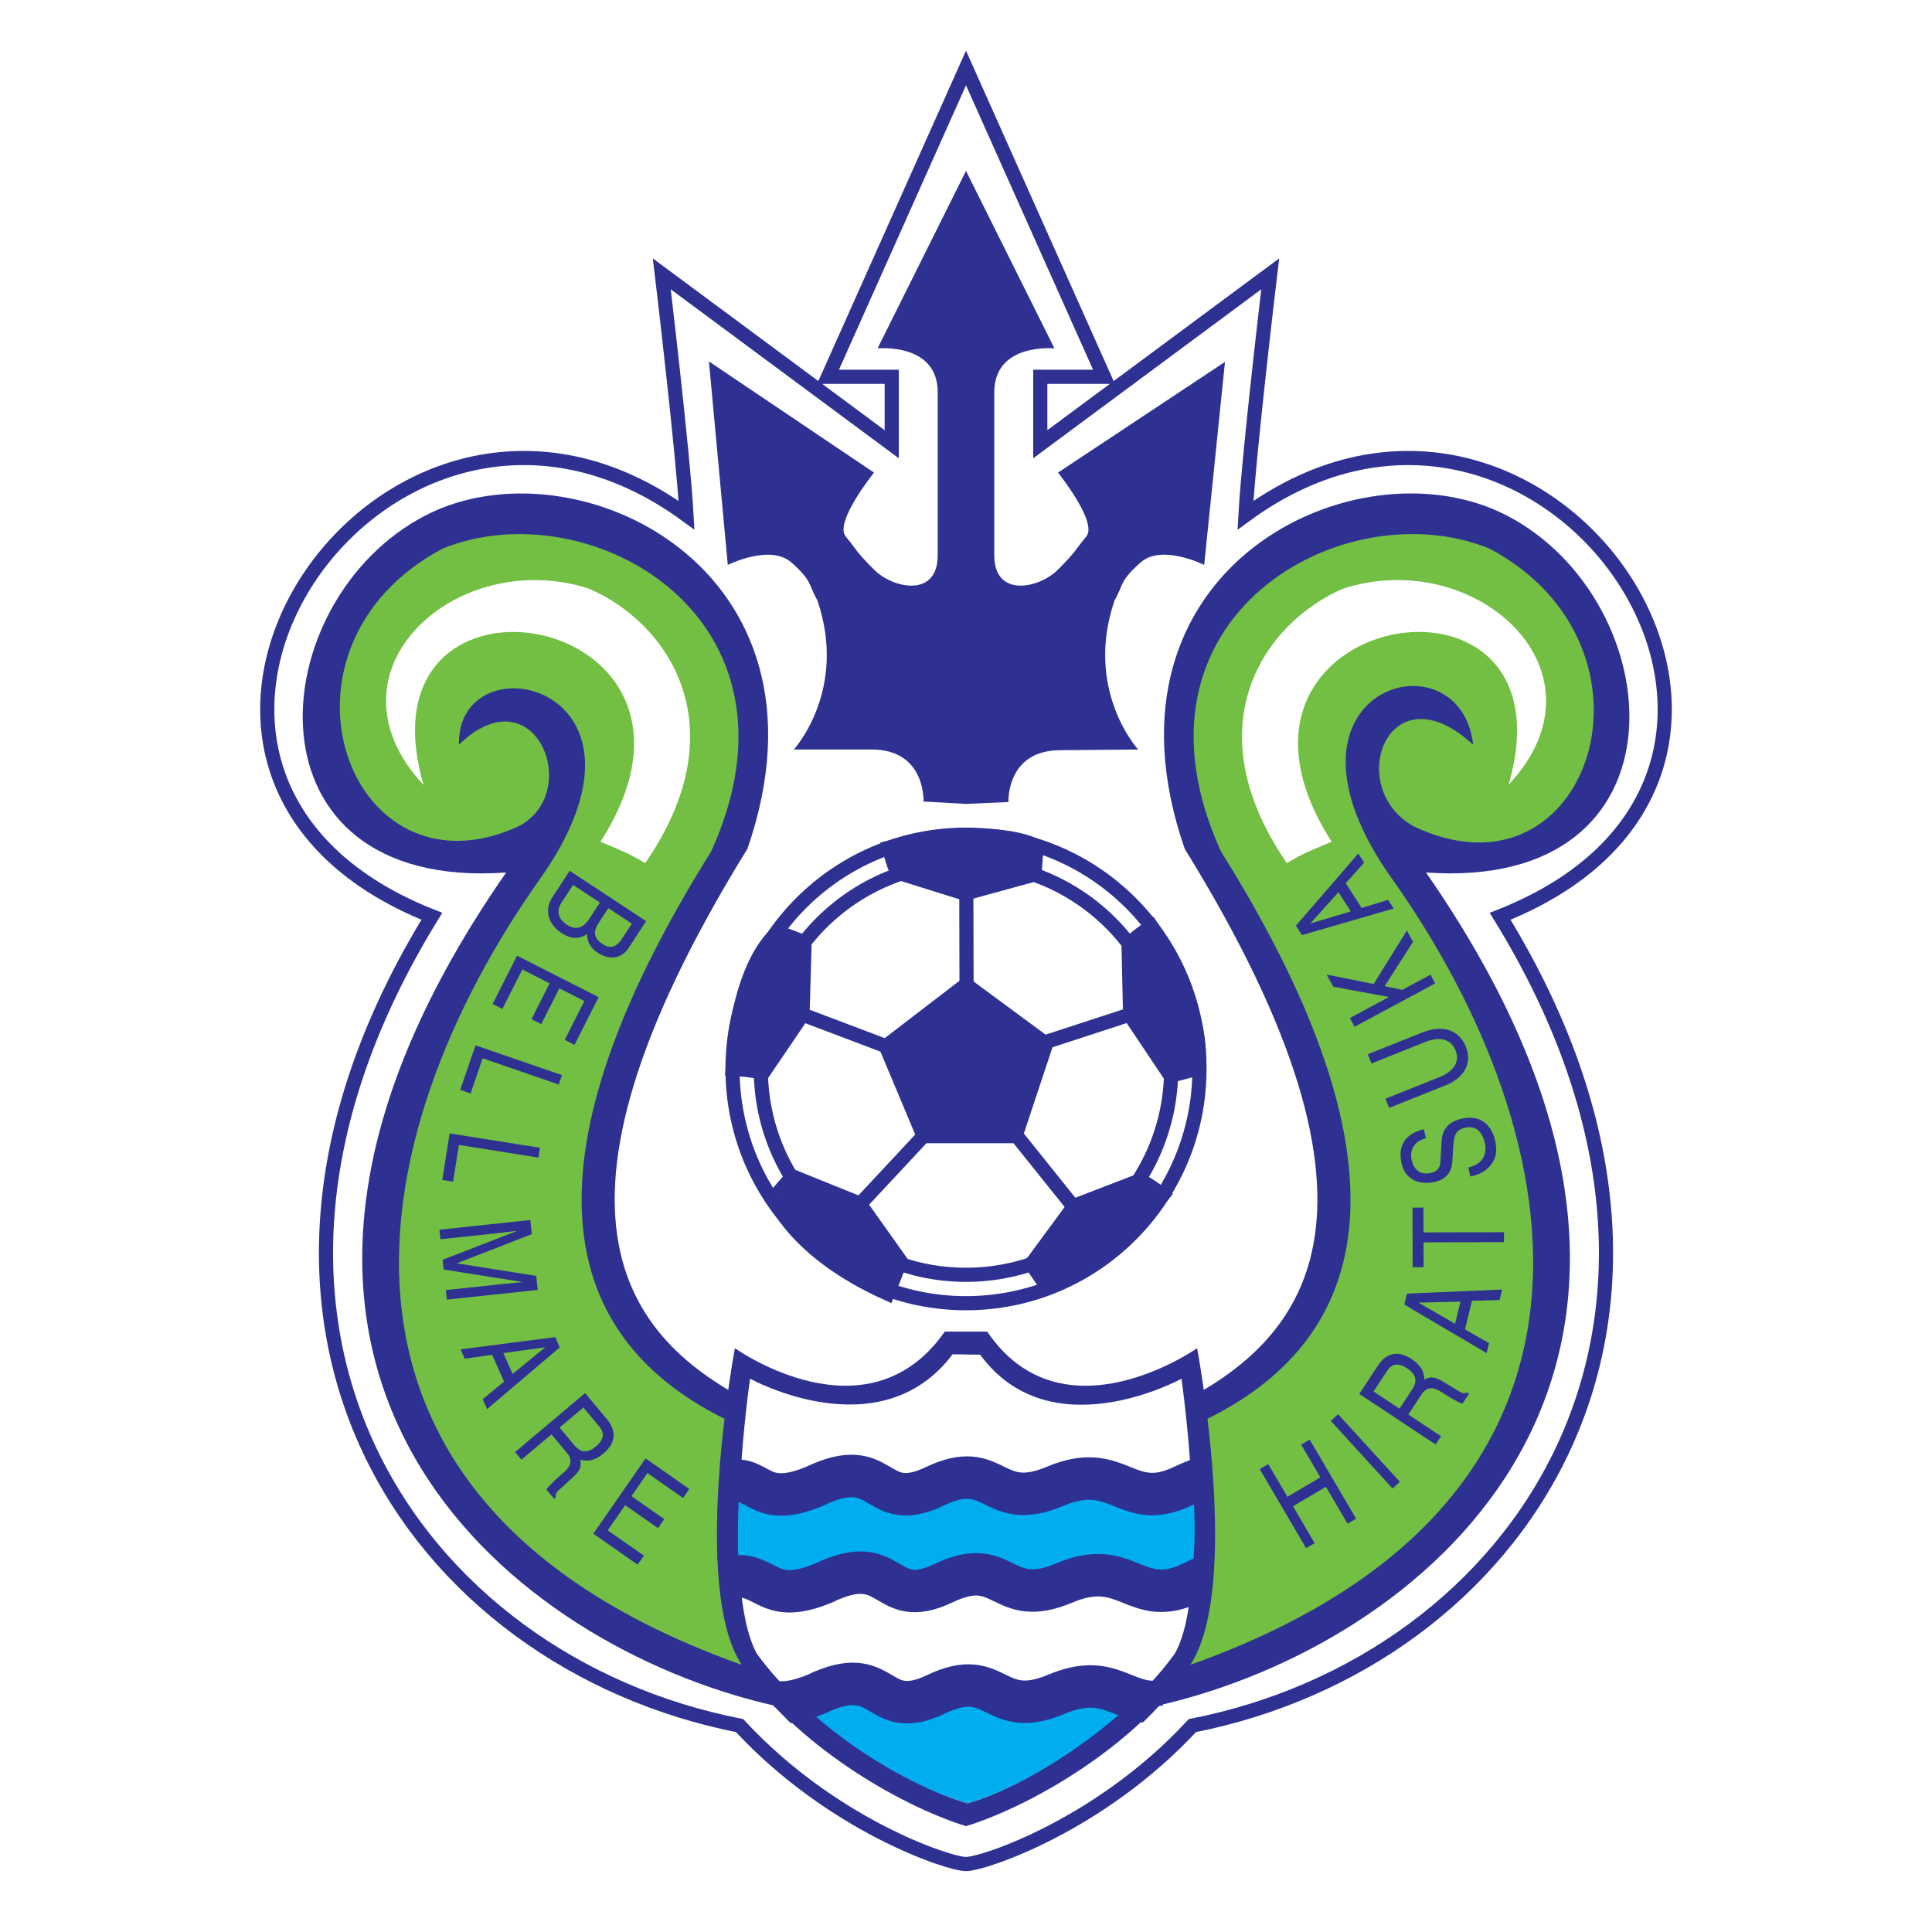 <?xml version="1.0" encoding="utf-8"?>
<!-- Generator: Adobe Illustrator 13.0.0, SVG Export Plug-In . SVG Version: 6.00 Build 14948)  -->
<!DOCTYPE svg PUBLIC "-//W3C//DTD SVG 1.0//EN" "http://www.w3.org/TR/2001/REC-SVG-20010904/DTD/svg10.dtd">
<svg version="1.0" id="Layer_1" xmlns="http://www.w3.org/2000/svg" xmlns:xlink="http://www.w3.org/1999/xlink" x="0px" y="0px"
	 width="192.756px" height="192.756px" viewBox="0 0 192.756 192.756" enable-background="new 0 0 192.756 192.756"
	 xml:space="preserve">
<g>
	<polygon fill-rule="evenodd" clip-rule="evenodd" fill="#FFFFFF" points="0,0 192.756,0 192.756,192.756 0,192.756 0,0 	"/>
	
		<path fill-rule="evenodd" clip-rule="evenodd" fill="#FFFFFF" stroke="#2E3192" stroke-width="1.412" stroke-miterlimit="2.613" d="
		M124.26,51.403c0.354-6.374,2.471-24.081,2.471-24.081l-22.94,16.999v-6.729h6.353L96.378,6.783L82.613,37.592h6.354v6.729
		L66.025,27.322c0,0,2.118,17.707,2.471,24.081c-30-21.956-62.118,25.498-25.412,40.017c-25.059,40.725-1.765,74.367,30.706,80.742
		c9.176,9.916,20.824,13.811,22.588,13.811c1.765,0,13.411-3.895,22.587-13.811c32.471-6.375,55.766-40.018,30.706-80.742
		C186.378,76.901,154.261,29.447,124.26,51.403L124.26,51.403z"/>
	<path fill="none" stroke="#2E3192" stroke-width="1.412" stroke-miterlimit="2.613" d="M96.378,130.02
		c12.865,0,23.293-10.463,23.293-23.371c0-12.909-10.429-23.374-23.293-23.374c-12.865,0-23.294,10.464-23.294,23.374
		C73.084,119.557,83.513,130.02,96.378,130.02"/>
	
		<path fill-rule="evenodd" clip-rule="evenodd" fill="#2E3192" stroke="#2E3192" stroke-width="1.412" stroke-miterlimit="2.613" d="
		M88.692,84.578c0.566,2.166,0.867,2.48,0.867,2.48l6.702,2.096l6.962-1.909l0.184-2.827
		C103.407,84.417,99.237,81.958,88.692,84.578L88.692,84.578z"/>
	
		<path fill-rule="evenodd" clip-rule="evenodd" fill="#2E3192" stroke="#2E3192" stroke-width="1.412" stroke-miterlimit="2.613" d="
		M73.084,106.648c2.231,0.088,3.03,0.418,3.03,0.418l3.952-5.82l0.209-7.24l-2.641-1C77.634,93.006,73.66,95.762,73.084,106.648
		L73.084,106.648z"/>
	
		<path fill-rule="evenodd" clip-rule="evenodd" fill="#2E3192" stroke="#2E3192" stroke-width="1.412" stroke-miterlimit="2.613" d="
		M114.874,92.436c-1.866,1.23-2.277,1.842-2.277,1.842l0.157,7.041l4.024,6.012l2.729-0.727
		C119.507,106.604,120.712,101.629,114.874,92.436L114.874,92.436z"/>
	
		<path fill-rule="evenodd" clip-rule="evenodd" fill="#2E3192" stroke="#2E3192" stroke-width="1.412" stroke-miterlimit="2.613" d="
		M116.008,119.236c-1.781-1.348-2.265-1.465-2.265-1.465l-6.554,2.523l-4.286,5.826l1.602,2.334
		C104.505,128.455,109.784,126.652,116.008,119.236L116.008,119.236z"/>
	
		<path fill-rule="evenodd" clip-rule="evenodd" fill="#2E3192" stroke="#2E3192" stroke-width="1.412" stroke-miterlimit="2.613" d="
		M88.56,129.07c0.854-2.068,1.27-3.27,1.27-3.27l-4.076-5.734l-6.697-2.703l-1.85,2.141C77.207,119.504,79.155,124.865,88.56,129.07
		L88.56,129.07z"/>
	
		<polygon fill-rule="evenodd" clip-rule="evenodd" fill="#2E3192" stroke="#2E3192" stroke-width="1.412" stroke-miterlimit="2.613" points="
		96.378,98.242 88.379,104.381 92.143,113.352 101.319,113.352 104.378,104.145 96.378,98.242 	"/>
	<path fill="none" stroke="#2E3192" stroke-width="1.412" stroke-miterlimit="2.613" d="M96.378,127.188
		c11.304,0,20.47-9.197,20.47-20.539c0-11.345-9.166-20.54-20.47-20.54c-11.305,0-20.471,9.195-20.471,20.54
		C75.908,117.99,85.073,127.188,96.378,127.188 M78.953,100.803l11.569,4.379L78.953,100.803L78.953,100.803z M96.408,87.803
		l0.029,12.984L96.408,87.803L96.408,87.803z M113.818,100.867l-12.312,4.021L113.818,100.867L113.818,100.867z M107.438,120.812
		l-7.765-9.68L107.438,120.812L107.438,120.812z M93.423,111.963l-8.199,8.789L93.423,111.963L93.423,111.963z"/>
	<path fill-rule="evenodd" clip-rule="evenodd" fill="#2E3192" d="M105.555,47.152c0,0,4,4.958,2.823,6.374
		c-1.176,1.417-0.94,1.417-2.823,3.305c-1.882,1.889-6.354,2.836-6.354-1.414c0-5.43,0-15.11,0-16.29c0-4.958,6-4.37,6-4.37
		l-8.823-17.707v0.002l-8.824,17.707c0,0,6-0.59,6,4.368c0,1.18,0,10.86,0,16.29c0,4.25-4.471,3.305-6.354,1.417
		c-1.882-1.889-1.646-1.889-2.823-3.305c-1.177-1.417,2.823-6.375,2.823-6.375l-16.47-11.096l1.882,20.304
		c0,0,4.235-2.125,6.353-0.236c2.118,1.888,1.647,2.125,2.588,3.777c3.059,8.972-2.353,14.874-2.353,14.874s2.353,0,7.765,0
		c5.411,0,5.176,5.194,5.176,5.194l4.235,0.236v-0.002l4.235-0.186c0,0-0.234-5.171,5.177-5.171l7.765-0.07
		c0,0-5.411-5.905-2.354-14.875c0.941-1.653,0.472-1.889,2.589-3.778c2.118-1.888,6.354,0.237,6.354,0.237l2.075-20.254
		L105.555,47.152L105.555,47.152z"/>
	<path fill-rule="evenodd" clip-rule="evenodd" fill="#2E3192" d="M75.908,140.408c-13.177-6.373-24.235-18.652-1.341-55.716
		c9.741-28.095-17.231-40.916-32.07-33.289c-16.446,8.454-18.824,37.538,8,35.649c-32.509,46.782-3.198,74.25,22.729,82.055
		c1.317,0.396,2.625,0.742,3.917,1.037c1.255,0.287,2.493,0.529,3.707,0.719C80.614,168.266,84.613,147.961,75.908,140.408
		L75.908,140.408z"/>
	<path fill-rule="evenodd" clip-rule="evenodd" fill="#72BF44" d="M73.509,142.131c13.217,8.756,4.039,23.029,4.223,25.211
		c-50.729-15.848-41.589-54.555-23.967-79.494c13.937-19.535-8.21-24.315-7.976-13.544c7.53-7.318,12.472,4.722,5.977,8.121
		c-16.977,7.844-26.211-17.8-7.603-27.693c14.567-5.926,37.391,6.823,26.803,30.195C53.084,113.496,53.555,133.088,73.509,142.131
		L73.509,142.131z"/>
	<path fill-rule="evenodd" clip-rule="evenodd" fill="#FFFFFF" d="M58.731,58.722c-13.176-4.25-27.059,8.264-16.471,19.595
		C35.201,54,74.73,60.847,59.907,83.983c2.824,1.18,2.824,1.18,4.471,2.125C73.855,72.327,66.496,62.027,58.731,58.722
		L58.731,58.722z"/>
	<path fill-rule="evenodd" clip-rule="evenodd" fill="#2E3192" d="M150.271,51.4c-14.839-7.628-41.812,5.194-32.071,33.288
		c22.895,37.065,11.835,49.341-1.34,55.716c-8.708,7.555-4.707,27.859-4.941,30.455c1.208-0.189,2.44-0.428,3.689-0.713
		c1.398-0.32,2.815-0.695,4.244-1.135c25.851-7.93,54.799-35.367,22.42-81.962C169.095,88.938,166.716,59.854,150.271,51.4
		L150.271,51.4z"/>
	<path fill-rule="evenodd" clip-rule="evenodd" fill="#72BF44" d="M119.257,142.127c-13.218,8.756-4.038,23.029-4.223,25.213
		c50.73-15.848,41.59-54.557,23.967-79.495c-13.771-19.178,6.701-25.021,7.975-13.545c-8.421-7.758-12.921,4.194-5.976,8.122
		c17.507,8.404,26.212-17.801,7.603-27.693c-14.567-5.926-37.391,6.823-26.802,30.196
		C139.683,113.49,139.211,133.086,119.257,142.127L119.257,142.127z"/>
	<path fill-rule="evenodd" clip-rule="evenodd" fill="#FFFFFF" d="M134.035,58.719c13.178-4.25,27.058,8.263,16.47,19.595
		c7.059-24.317-32.471-17.471-17.646,5.666c-2.824,1.18-2.824,1.18-4.471,2.125C118.911,72.323,126.271,62.024,134.035,58.719
		L134.035,58.719z"/>
	<path fill-rule="evenodd" clip-rule="evenodd" fill="#2E3192" d="M119.438,134.51c0,0-13.412,9.441-20.941-1.65
		c-1.765,0-2.471-0.006-4.235-0.006c-7.765,11.098-20.942,1.652-20.942,1.652s-4.47,23.844,0.706,31.635
		c5.177,7.791,15.53,13.932,22.354,16.055c0,0,0,0,0-0.002c0,0.002,0,0.006,0,0.006c6.824-2.123,17.176-8.262,22.353-16.053
		C123.907,158.355,119.438,134.51,119.438,134.51L119.438,134.51z"/>
	<path fill-rule="evenodd" clip-rule="evenodd" fill="#FFFFFF" d="M117.877,137.553c0,0-13.059,7.213-20.087-2.398
		c-1.646,0-1.106-0.033-2.753-0.033c-7.248,9.615-20.202,2.428-20.202,2.428s-3.005,20.592,0.659,27.412
		c4.832,6.75,14.673,13.113,21.041,14.955c0-0.002,0.001-0.002,0.001-0.002c0,0.002,0,0.004,0,0.006
		c6.368-1.842,15.851-8.207,20.684-14.957C120.888,158.494,117.877,137.553,117.877,137.553L117.877,137.553z"/>
	<path fill-rule="evenodd" clip-rule="evenodd" fill="#00AEEF" d="M118.878,147.553l-45.088,0.033c0,0-0.353,6.25,0,10.057
		c0.706,0,44.47-0.006,45.088-0.004C119.584,151.977,118.878,147.553,118.878,147.553L118.878,147.553z"/>
	<path fill-rule="evenodd" clip-rule="evenodd" fill="#00AEEF" d="M96.536,179.914c0,0.002,0,0.004,0,0.006
		c5.081-1.471,12.248-5.818,17.348-10.945H78.98c5.222,5.4,12.476,9.471,17.555,10.941
		C96.535,179.914,96.536,179.914,96.536,179.914L96.536,179.914z"/>
	<path fill="none" stroke="#2E3192" stroke-width="4.235" stroke-miterlimit="2.613" d="M72.378,147.867
		c3.441-0.938,3.129,2.822,8.894,0.422c7.059-3.395,5.883,2.92,12,0c6.118-2.922,5.646,2.684,12,0c6.354-2.688,7.06,2.684,12.706,0
		c1.04-0.496,1.867-0.809,2.684-0.988 M72.096,157.488c4.493-1.221,4.015,2.975,10.077,0.449c7.059-3.395,5.882,2.922,12,0
		c6.117-2.92,5.646,2.684,11.999,0c6.353-2.686,7.059,2.684,12.706,0c0.797-0.379,0.696-0.391,1.359-0.578 M77.266,169.805
		c0.988,0.148,2.257,0.014,4.142-0.771c7.059-3.393,5.882,2.92,12,0c6.117-2.922,5.646,2.686,12,0
		c5.45-2.303,6.744,1.322,10.566,0.703"/>
	<path fill-rule="evenodd" clip-rule="evenodd" fill="#FFFFFF" d="M113.813,172.055c-0.917,0.904,1.951,1.129,1.951,1.129
		l4.095-4.041c0,0-0.003-0.016-0.008-0.043c-1.429,0.439-2.846,0.816-4.244,1.135C114.935,170.973,114.299,171.578,113.813,172.055
		L113.813,172.055z"/>
	<path fill-rule="evenodd" clip-rule="evenodd" fill="#FFFFFF" d="M73.349,169.418l3.971,4.16c0,0,3.088-0.266,2.206-1.062
		c-0.481-0.434-1.344-1.291-2.207-2.193c-1.292-0.295-2.6-0.641-3.917-1.037C73.368,169.365,73.349,169.418,73.349,169.418
		L73.349,169.418z"/>
	<path fill-rule="evenodd" clip-rule="evenodd" fill="#2E3192" d="M63.04,92.152l-0.981,1.5c-0.602,0.921-1.235,1.005-1.947,0.536
		c-0.935-0.616-0.914-1.297-0.395-2.091l0.977-1.492L63.04,92.152L63.04,92.152z M56.837,86.882l-1.724,2.634
		c-0.887,1.355-0.331,2.759,0.891,3.564c1.306,0.86,2.121,0.384,2.583,0.116c-0.047,0.932,0.559,1.539,1.059,1.867
		c1.041,0.687,2.307,0.679,3.055-0.464l1.763-2.694L56.837,86.882L56.837,86.882z M59.854,90.052l-1.065,1.628
		c-0.441,0.674-1.15,1.293-2.223,0.586c-0.85-0.56-1.107-1.352-0.543-2.212l1.154-1.765L59.854,90.052L59.854,90.052z"/>
	<polygon fill-rule="evenodd" clip-rule="evenodd" fill="#2E3192" points="49.149,100.166 51.587,95.346 59.723,99.488 
		57.316,104.246 56.342,103.748 58.302,99.875 55.809,98.605 54.001,102.18 53.027,101.684 54.834,98.109 52.116,96.724 
		50.124,100.662 49.149,100.166 	"/>
	<polygon fill-rule="evenodd" clip-rule="evenodd" fill="#2E3192" points="48.152,105.586 46.95,109.096 45.917,108.738 
		47.439,104.293 56.067,107.268 55.746,108.203 48.152,105.586 	"/>
	<polygon fill-rule="evenodd" clip-rule="evenodd" fill="#2E3192" points="45.783,114.23 45.205,117.898 44.125,117.729 
		44.858,113.082 53.869,114.514 53.715,115.492 45.783,114.23 	"/>
	<path fill-rule="evenodd" clip-rule="evenodd" fill="#2E3192" d="M44.479,128.711l5.357-0.572c0.265-0.027,1.417-0.131,2.264-0.221
		l-0.002-0.02l-7.835-1.236l-0.104-0.973l7.388-2.861l-0.002-0.021c-0.833,0.09-1.981,0.232-2.247,0.262l-5.357,0.572l-0.101-0.953
		l9.072-0.969l0.149,1.41l-7.449,2.898l0.002,0.02l7.889,1.25l0.148,1.398l-9.071,0.969L44.479,128.711L44.479,128.711z"/>
	<path fill-rule="evenodd" clip-rule="evenodd" fill="#2E3192" d="M50.219,134.998l4.142-0.572l0.008,0.018l-3.226,2.631
		L50.219,134.998L50.219,134.998z M50.292,137.848l-2.13,1.748l0.439,0.988l7.251-6.156l-0.456-1.023l-9.448,1.219l0.414,0.932
		l2.736-0.389L50.292,137.848L50.292,137.848z"/>
	<path fill-rule="evenodd" clip-rule="evenodd" fill="#2E3192" d="M58.204,140.428l1.581,1.891c0.313,0.375,0.755,1.082-0.325,1.992
		c-1.032,0.867-1.697,0.432-2.161-0.125l-1.47-1.758L58.204,140.428L58.204,140.428z M55.021,143.109l1.535,1.836
		c0.759,0.906,0.165,1.564-0.409,2.049c-0.263,0.221-1.304,1.137-1.641,1.607l0.778,0.93l0.155-0.131
		c-0.03-0.373,0.083-0.537,0.465-0.871l1.227-1.113c0.947-0.852,0.854-1.318,0.752-1.777c0.563,0.137,1.295,0.24,2.327-0.629
		c1.479-1.244,1.107-2.504,0.336-3.426l-2.17-2.594l-6.988,5.885l0.634,0.758L55.021,143.109L55.021,143.109z"/>
	<polygon fill-rule="evenodd" clip-rule="evenodd" fill="#2E3192" points="63.617,156.107 59.196,153.018 64.41,145.506 
		68.772,148.555 68.148,149.453 64.594,146.971 62.997,149.273 66.275,151.564 65.651,152.463 62.373,150.172 60.63,152.684 
		64.242,155.207 63.617,156.107 	"/>
	<polygon fill-rule="evenodd" clip-rule="evenodd" fill="#2E3192" points="129.817,144.133 130.668,143.629 135.297,151.518 
		134.446,152.02 132.287,148.34 129.003,150.281 131.162,153.961 130.312,154.463 125.683,146.574 126.532,146.072 128.448,149.336 
		131.732,147.395 129.817,144.133 	"/>
	<polygon fill-rule="evenodd" clip-rule="evenodd" fill="#2E3192" points="139.666,147.844 138.939,148.512 132.774,141.764 
		133.502,141.096 139.666,147.844 	"/>
	<path fill-rule="evenodd" clip-rule="evenodd" fill="#2E3192" d="M137.04,138.83l1.356-2.059c0.269-0.41,0.817-1.035,1.994-0.256
		c1.124,0.744,0.894,1.51,0.496,2.115l-1.26,1.914L137.04,138.83L137.04,138.83z M140.507,141.129l1.316-2
		c0.649-0.988,1.449-0.605,2.075-0.191c0.285,0.191,1.458,0.93,2.004,1.119l0.665-1.012l-0.168-0.113
		c-0.351,0.137-0.536,0.074-0.966-0.199l-1.411-0.861c-1.084-0.668-1.504-0.447-1.914-0.217c-0.028-0.582-0.141-1.314-1.263-2.059
		c-1.613-1.068-2.707-0.352-3.369,0.652l-1.858,2.824l7.61,5.043l0.545-0.824L140.507,141.129L140.507,141.129z"/>
	<path fill-rule="evenodd" clip-rule="evenodd" fill="#2E3192" d="M145.174,132.076l-3.625-2.094l0.006-0.02l4.155-0.096
		L145.174,132.076L145.174,132.076z M146.856,129.781l2.751-0.072l0.255-1.051l-9.488,0.408l-0.266,1.09l8.213,4.844l0.239-0.99
		l-2.398-1.375L146.856,129.781L146.856,129.781z"/>
	<polygon fill-rule="evenodd" clip-rule="evenodd" fill="#2E3192" points="140.939,126.432 140.923,120.484 142.015,120.48 
		142.023,122.959 150.053,122.936 150.056,123.926 142.026,123.949 142.033,126.428 140.939,126.432 	"/>
	<path fill-rule="evenodd" clip-rule="evenodd" fill="#2E3192" d="M142.261,113.564c-1.366,0.357-1.599,1.369-1.42,2.176
		c0.135,0.607,0.573,1.586,1.924,1.285c0.758-0.168,0.91-0.652,0.942-1.098l0.131-2.172c0.068-0.986,0.609-1.838,2.023-2.152
		c2.108-0.471,3.039,0.973,3.31,2.199c0.293,1.322-0.089,1.951-0.379,2.35c-0.547,0.76-1.265,1.045-2.096,1.23l-0.201-0.906
		c1.613-0.359,1.851-1.521,1.649-2.438c-0.154-0.695-0.637-1.818-1.916-1.535c-0.93,0.205-1.149,0.621-1.238,1.873l-0.097,1.559
		c-0.033,0.498-0.21,1.643-1.761,1.988c-1.388,0.311-2.913-0.113-3.296-1.846c-0.555-2.498,1.251-3.162,2.222-3.42L142.261,113.564
		L142.261,113.564z"/>
	<path fill-rule="evenodd" clip-rule="evenodd" fill="#2E3192" d="M136.467,105.184l5.501-2.197
		c1.735-0.693,3.545-0.408,4.285,1.459c0.727,1.828-0.425,3.199-2.008,3.832l-5.652,2.26l-0.365-0.918l5.334-2.133
		c1.843-0.736,1.994-1.84,1.666-2.664c-0.335-0.844-1.195-1.598-3.036-0.861l-5.36,2.143L136.467,105.184L136.467,105.184z"/>
	<polygon fill-rule="evenodd" clip-rule="evenodd" fill="#2E3192" points="142.721,97.242 143.187,98.115 135.148,102.441 
		134.682,101.568 138.579,99.473 133.01,98.441 132.367,97.236 137.049,98.176 140.367,92.838 140.973,93.971 138.147,98.396 
		139.9,98.762 142.721,97.242 	"/>
	<path fill-rule="evenodd" clip-rule="evenodd" fill="#2E3192" d="M134.77,90.925l-4.005,1.203l-0.011-0.017l2.785-3.095
		L134.77,90.925L134.77,90.925z M134.264,88.12l1.838-2.055l-0.586-0.908l-6.225,7.198l0.608,0.942l9.15-2.658l-0.554-0.856
		l-2.643,0.804L134.264,88.12L134.264,88.12z"/>
</g>
</svg>
